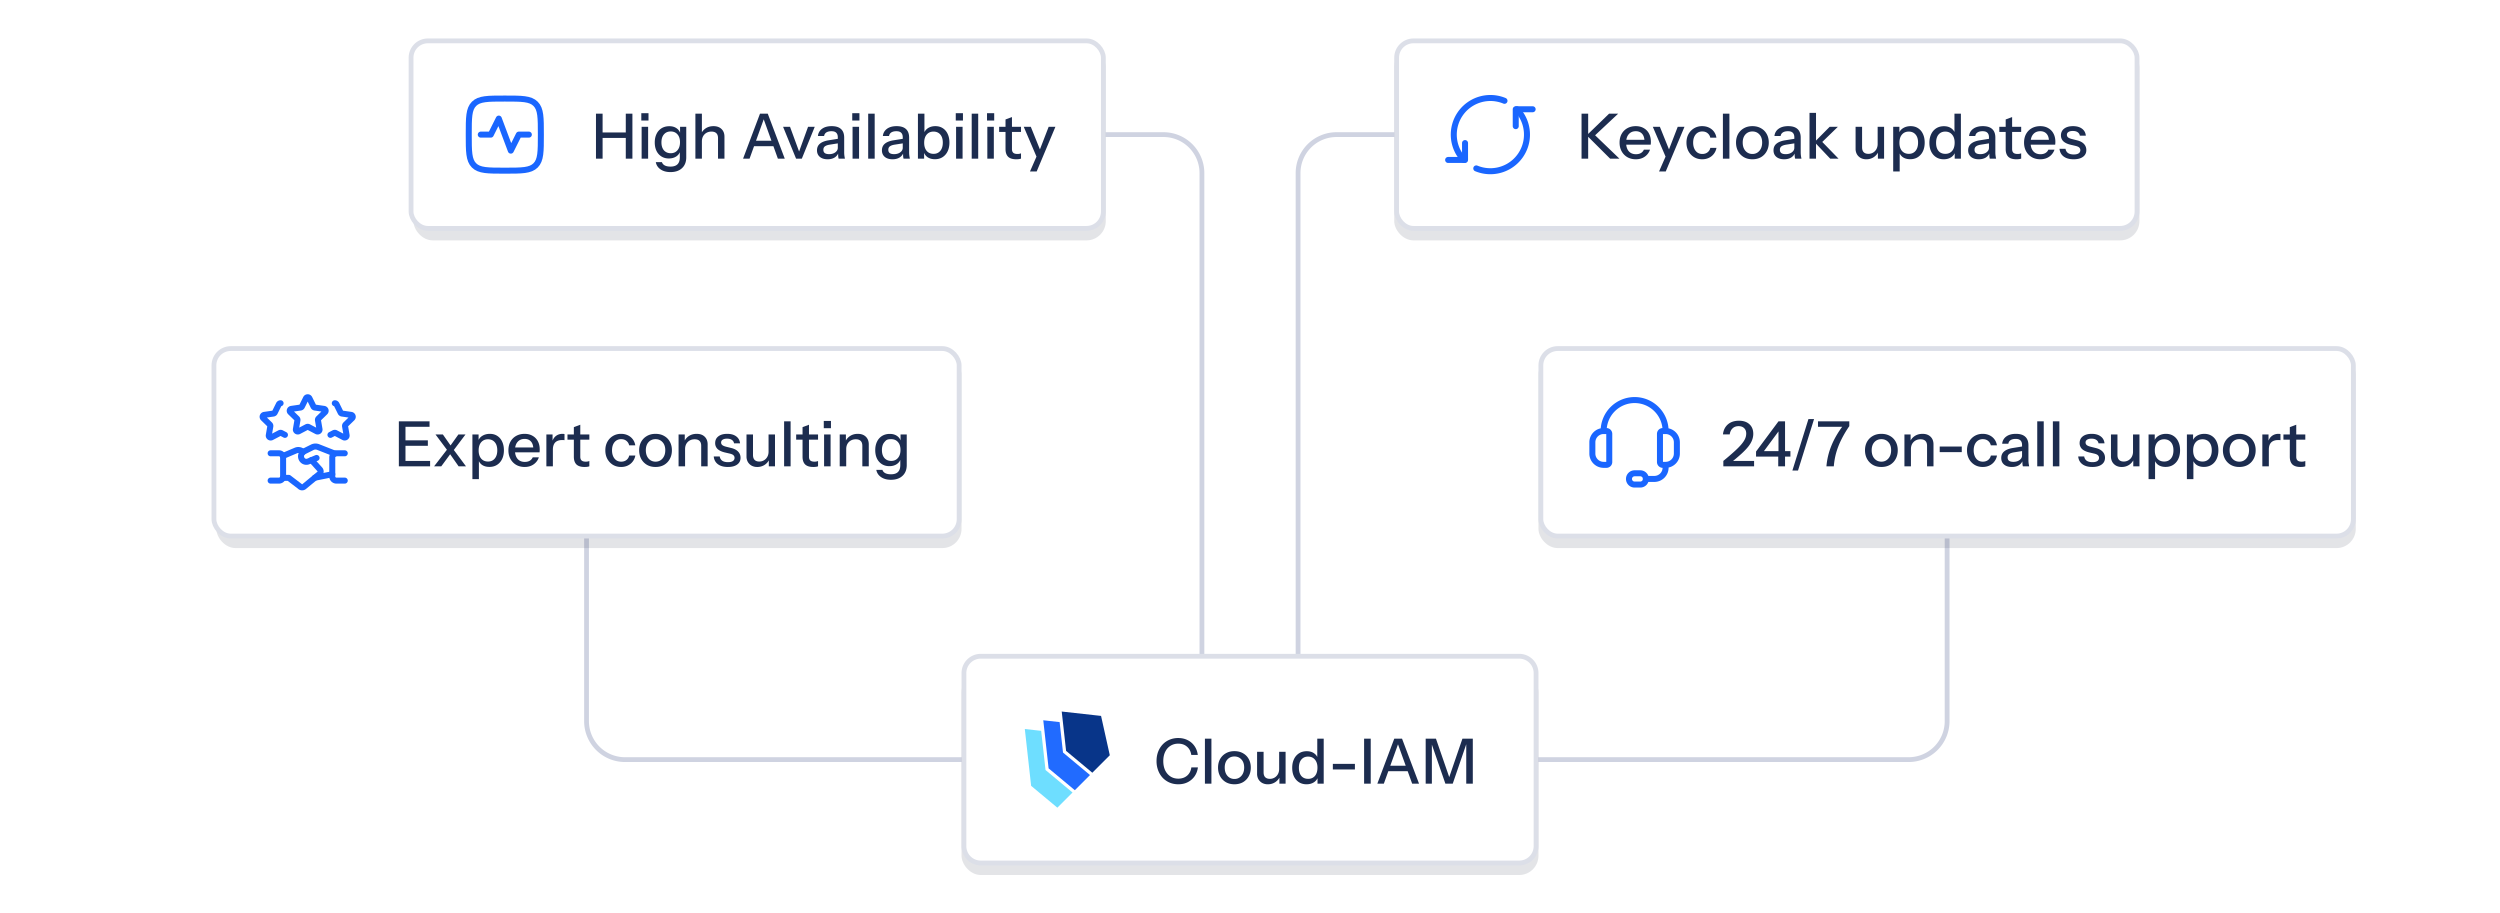 <svg xmlns="http://www.w3.org/2000/svg" xmlns:xlink="http://www.w3.org/1999/xlink" fill="none" viewBox="0 0 520 190">
  <path stroke="#CFD3E1" d="M207 158h-77a8 8 0 0 1-8-8V83m187 75h88a8 8 0 0 0 8-8V83m-90-55h-37a8 8 0 0 0-8 8v122M185 28h57a8 8 0 0 1 8 8v113"/>
  <g filter="url(#a)">
    <rect width="120" height="42" x="200" y="140" fill="#121D37" fill-opacity=".12" rx="4"/>
  </g>
  <path fill="#fff" d="M204 136.5h112a3.5 3.5 0 0 1 3.5 3.5v36a3.5 3.5 0 0 1-3.5 3.5H204a3.5 3.5 0 0 1-3.5-3.5v-36a3.5 3.5 0 0 1 3.5-3.5"/>
  <path stroke="#DCDFE8" d="M204 136.5h112a3.5 3.5 0 0 1 3.5 3.5v36a3.5 3.5 0 0 1-3.5 3.5H204a3.5 3.5 0 0 1-3.5-3.5v-36a3.5 3.5 0 0 1 3.5-3.5Z"/>
  <path fill="#6EDEFF" d="m223.085 164.844-5.616-4.68-.906-8.15-3.401-.378 1.313 11.819 5.454 4.545z"/>
  <path fill="#216BFF" d="m220.402 150.196-3.402-.378 1.111 10 5.455 4.546 3.156-3.156-5.617-4.681z"/>
  <path fill="#083589" d="m220.838 148 8.182.909 1.818 8.182-3.636 3.636-5.455-4.545z"/>
  <path fill="#1C2C4F" d="M245.083 163.13q-.975 0-1.807-.351a4.4 4.4 0 0 1-1.443-1.001 4.7 4.7 0 0 1-.936-1.534 5.4 5.4 0 0 1-.338-1.937q0-1.053.325-1.924a4.6 4.6 0 0 1 .936-1.521 4.2 4.2 0 0 1 1.443-1.001 4.6 4.6 0 0 1 1.807-.351q1.092 0 1.963.442a3.64 3.64 0 0 1 1.417 1.222q.559.793.689 1.846h-1.352q-.17-1.105-.897-1.716-.715-.624-1.807-.624-.922 0-1.638.455-.702.442-1.092 1.261-.39.805-.39 1.911 0 1.092.39 1.924.403.82 1.105 1.274t1.625.455q1.092 0 1.82-.611.741-.624.897-1.729h1.365q-.143 1.066-.702 1.859a3.9 3.9 0 0 1-1.43 1.222q-.858.429-1.95.429m5.54-.13v-9.36h1.352V163zm6.136.13q-1.014 0-1.781-.442a3.2 3.2 0 0 1-1.196-1.235q-.429-.793-.429-1.794 0-1.014.429-1.781.441-.767 1.196-1.196.767-.442 1.781-.442 1.026 0 1.794.442.766.43 1.183 1.196.429.767.429 1.781 0 1-.429 1.794-.417.78-1.183 1.235-.768.442-1.794.442m0-1.105q.61 0 1.053-.299.454-.299.715-.832t.26-1.248q0-1.067-.572-1.677-.56-.624-1.456-.624-.885 0-1.456.624-.56.624-.559 1.677 0 .716.247 1.248.26.533.715.832.468.299 1.053.299m6.952 1.105a2.4 2.4 0 0 1-1.17-.273 2.1 2.1 0 0 1-.793-.78 2.3 2.3 0 0 1-.273-1.131v-4.576h1.352v4.264q0 .689.338 1.027t.962.338a1.87 1.87 0 0 0 1.677-.975q.26-.468.26-1.079l.169 1.586q-.324.728-1.001 1.17a2.74 2.74 0 0 1-1.521.429m2.405-.13v-1.56h-.052v-5.07h1.339V163zm7.928 0v-1.521l.13.039a2.07 2.07 0 0 1-.858 1.183q-.651.429-1.56.429-.898 0-1.573-.429a2.9 2.9 0 0 1-1.04-1.196q-.364-.767-.364-1.794 0-1.04.377-1.82a2.87 2.87 0 0 1 1.053-1.209q.675-.429 1.586-.429.948 0 1.56.455.624.442.819 1.248l-.182.026v-4.342h1.339V163zm-1.95-1.001q.897 0 1.417-.611.52-.624.52-1.716 0-1.067-.533-1.677-.52-.624-1.417-.624-.885 0-1.404.624-.507.61-.507 1.716 0 1.079.507 1.69.52.598 1.417.598m5.138-1.95v-1.17h4.589v1.17zm6.501 2.951v-9.36h1.378V163zm2.754 0 3.523-9.36h1.196l-3.367 9.36zm7.241 0-3.367-9.36h1.261l3.536 9.36zm-5.46-3.731h5.018v1.144h-5.018zm8.274 3.731v-9.36h2.132l3.12 9.022h-.702l3.094-9.022h2.158V163h-1.365v-8.801h.208L302.171 163h-1.534l-3.016-8.723h.208V163z"/>
  <g filter="url(#b)">
    <rect width="155" height="40" x="290" y="10" fill="#121D37" fill-opacity=".12" rx="4"/>
  </g>
  <rect width="154" height="39" x="290.5" y="8.5" fill="#fff" rx="3.5"/>
  <rect width="154" height="39" x="290.5" y="8.5" stroke="#DCDFE8" rx="3.5"/>
  <path stroke="#1A66FF" stroke-linecap="round" stroke-linejoin="round" stroke-width="1.25" d="M304.727 29.756v3.516h-3.516m14.062-7.032v-3.515h3.516"/>
  <path stroke="#1A66FF" stroke-linecap="round" stroke-linejoin="round" stroke-width="1.25" d="M315.494 22.723a7.62 7.62 0 0 1-8.427 12.308m-2.562-1.757a7.619 7.619 0 0 1 8.428-12.306"/>
  <path fill="#1C2C4F" d="M328.962 33v-9.36h1.378V33zm1.092-4.862 4.641-4.498h1.885l-4.797 4.498zM334.903 33l-4.875-4.862h1.755L336.84 33zm5.348.13q-1 0-1.768-.442a3.15 3.15 0 0 1-1.183-1.222q-.429-.78-.429-1.794 0-1.027.416-1.794.43-.78 1.196-1.209.768-.429 1.755-.429.963 0 1.664.416a2.7 2.7 0 0 1 1.092 1.131q.39.728.39 1.729 0 .156-.013.299 0 .13-.026.273h-5.564v-1.014h4.615l-.338.403q0-1.065-.481-1.625-.48-.56-1.339-.559-.923 0-1.469.637-.533.624-.533 1.742 0 1.13.533 1.768.546.637 1.508.637.585 0 1.014-.234.43-.247.637-.715h1.274a2.86 2.86 0 0 1-1.105 1.469q-.766.533-1.846.533m4.833 2.535 1.599-3.653.273-.429 2.015-5.213h1.404l-3.9 9.295zM346.618 33l-2.834-6.63h1.469l2.405 5.967zm7.443.13q-.949 0-1.69-.442a3.27 3.27 0 0 1-1.17-1.235q-.416-.78-.416-1.781t.416-1.768q.429-.78 1.17-1.222a3.2 3.2 0 0 1 1.677-.442q.793 0 1.417.299.625.3 1.027.832.403.533.52 1.261h-1.274a1.6 1.6 0 0 0-.572-.936q-.429-.351-1.092-.351a1.76 1.76 0 0 0-1.001.286q-.429.286-.663.806t-.234 1.235q0 .702.234 1.235t.663.832q.429.285 1.014.286.638 0 1.079-.338.456-.351.585-.936h1.274a2.8 2.8 0 0 1-.546 1.248 2.76 2.76 0 0 1-1.027.832q-.623.3-1.391.299m4.303-.13v-9.36h1.352V33zm6.136.13q-1.014 0-1.781-.442a3.2 3.2 0 0 1-1.196-1.235q-.429-.794-.429-1.794 0-1.014.429-1.781a3.17 3.17 0 0 1 1.196-1.196q.767-.442 1.781-.442 1.028 0 1.794.442.767.43 1.183 1.196.429.767.429 1.781 0 1-.429 1.794-.416.78-1.183 1.235-.766.442-1.794.442m0-1.105q.61 0 1.053-.299.455-.3.715-.832t.26-1.248q0-1.066-.572-1.677-.56-.624-1.456-.624-.884 0-1.456.624-.56.624-.559 1.677 0 .716.247 1.248.26.533.715.832.468.3 1.053.299m8.89.975a3.3 3.3 0 0 1-.091-.546q-.013-.3-.013-.728h-.065v-3.159q0-.637-.325-.949-.312-.325-1.001-.325-.663 0-1.066.26a1.01 1.01 0 0 0-.455.741h-1.287a2.03 2.03 0 0 1 .845-1.495q.754-.56 2.015-.559 1.3 0 1.95.611.65.598.65 1.768v3.107q0 .3.039.611.039.312.117.663zm-2.288.13q-1.014 0-1.612-.494-.598-.507-.598-1.365 0-.885.624-1.391.637-.52 1.82-.702l2.184-.351v.949l-1.976.312q-.663.104-1.001.351-.325.247-.325.715 0 .455.299.689.312.22.897.221.78 0 1.287-.377.52-.377.52-.949l.169.962q-.234.69-.832 1.066-.598.364-1.456.364m5.277-.13v-9.529h1.352V33zm4.303 0-3.263-3.445 3.159-3.185h1.703l-3.588 3.484.065-.611L382.411 33zm7.516.13a2.4 2.4 0 0 1-1.17-.273 2.1 2.1 0 0 1-.793-.78 2.3 2.3 0 0 1-.273-1.131V26.37h1.352v4.264q0 .69.338 1.027.338.338.962.338a1.87 1.87 0 0 0 1.677-.975 2.2 2.2 0 0 0 .26-1.079l.169 1.586a2.7 2.7 0 0 1-1.001 1.17 2.74 2.74 0 0 1-1.521.429m2.405-.13v-1.56h-.052v-5.07h1.339V33zm6.717.117q-.936 0-1.56-.442-.61-.455-.806-1.261l.182-.026v4.277h-1.352V26.37h1.287v1.521l-.13-.039q.208-.754.884-1.183t1.586-.429q.897 0 1.547.429.663.43 1.014 1.196.364.767.364 1.794 0 1.04-.377 1.82a2.87 2.87 0 0 1-1.053 1.209q-.676.429-1.586.429m-.286-1.118q.884 0 1.404-.624t.52-1.716q0-1.08-.52-1.677-.52-.61-1.417-.611-.884 0-1.417.624-.52.61-.52 1.703 0 1.066.52 1.69.533.61 1.43.611M406.579 33v-1.521l.13.039a2.07 2.07 0 0 1-.858 1.183q-.651.429-1.56.429-.898 0-1.573-.429a2.9 2.9 0 0 1-1.04-1.196q-.364-.767-.364-1.794 0-1.04.377-1.82a2.87 2.87 0 0 1 1.053-1.209q.675-.429 1.586-.429.948 0 1.56.455.624.442.819 1.248l-.182.026V23.64h1.339V33zm-1.95-1.001q.897 0 1.417-.611.52-.624.52-1.716 0-1.066-.533-1.677-.52-.624-1.417-.624-.885 0-1.404.624-.507.611-.507 1.716 0 1.08.507 1.69.52.598 1.417.598M413.875 33a3.4 3.4 0 0 1-.091-.546q-.012-.3-.013-.728h-.065v-3.159q0-.637-.325-.949-.312-.325-1.001-.325-.663 0-1.066.26-.39.26-.455.741h-1.287a2.03 2.03 0 0 1 .845-1.495q.755-.56 2.015-.559 1.3 0 1.95.611.65.598.65 1.768v3.107q0 .3.039.611.039.312.117.663zm-2.288.13q-1.014 0-1.612-.494-.598-.507-.598-1.365 0-.884.624-1.391.638-.52 1.82-.702l2.184-.351v.949l-1.976.312q-.662.104-1.001.351-.324.247-.325.715 0 .455.299.689.312.22.897.221.78 0 1.287-.377.52-.377.52-.949l.169.962q-.234.69-.832 1.066-.598.364-1.456.364m7.831 0q-1.157 0-1.703-.533-.533-.546-.533-1.599v-6.149l1.339-.507v6.669q0 .52.273.767t.884.247a2 2 0 0 0 .728-.13v1.092a1.6 1.6 0 0 1-.403.104 4 4 0 0 1-.585.039m-3.562-5.681V26.37h4.55v1.079zm8.527 5.681q-1 0-1.768-.442a3.15 3.15 0 0 1-1.183-1.222q-.429-.78-.429-1.794 0-1.027.416-1.794.43-.78 1.196-1.209.768-.429 1.755-.429.962 0 1.664.416a2.7 2.7 0 0 1 1.092 1.131q.39.728.39 1.729 0 .156-.013.299 0 .13-.026.273h-5.564v-1.014h4.615l-.338.403q0-1.065-.481-1.625-.48-.56-1.339-.559-.923 0-1.469.637-.533.624-.533 1.742 0 1.13.533 1.768.546.637 1.508.637.585 0 1.014-.234.43-.247.637-.715h1.274a2.86 2.86 0 0 1-1.105 1.469q-.766.533-1.846.533m6.934 0q-1.3 0-2.067-.572t-.871-1.612h1.248q.09.572.52.884.441.3 1.196.299.663 0 1.014-.234a.75.75 0 0 0 .351-.663.7.7 0 0 0-.208-.52q-.195-.221-.78-.364l-1.066-.247q-1.002-.247-1.495-.728a1.67 1.67 0 0 1-.481-1.209q0-.897.663-1.404.675-.52 1.846-.52 1.157 0 1.859.52.714.52.806 1.456h-1.248a1.02 1.02 0 0 0-.455-.715q-.365-.26-1.001-.26-.599 0-.923.221a.66.66 0 0 0-.312.585q0 .312.234.52.246.209.806.351l1.092.273q.948.234 1.43.767.48.52.481 1.261 0 .897-.702 1.404-.69.507-1.937.507"/>
  <g filter="url(#c)">
    <rect width="144" height="40" x="86" y="10" fill="#121D37" fill-opacity=".12" rx="4"/>
  </g>
  <rect width="144" height="39" x="85.5" y="8.5" fill="#fff" rx="3.5"/>
  <rect width="144" height="39" x="85.5" y="8.5" stroke="#DCDFE8" rx="3.5"/>
  <path stroke="#1A66FF" stroke-linecap="round" stroke-linejoin="round" stroke-width="1.25" d="M98.598 34.402C97.5 33.303 97.5 31.535 97.5 28s0-5.303 1.098-6.402C99.697 20.5 101.464 20.5 105 20.5s5.303 0 6.402 1.098C112.5 22.697 112.5 24.465 112.5 28s0 5.303-1.098 6.402C110.303 35.5 108.535 35.5 105 35.5s-5.303 0-6.402-1.098"/>
  <path stroke="#1A66FF" stroke-linecap="round" stroke-linejoin="round" stroke-width="1.25" d="M100 28h2.083l1.667-3.333 2.5 6.666L107.917 28H110"/>
  <path fill="#1C2C4F" d="M123.962 33v-9.36h1.378V33zm6.201 0v-9.36h1.378V33zm-5.525-5.447h6.136v1.144h-6.136zm8.82 5.447v-6.63h1.352V33zm-.065-7.93v-1.521h1.495v1.521zm6.059 10.725q-1.248 0-2.067-.572-.807-.56-.975-1.495h1.274q.13.429.572.676.454.247 1.209.247.975 0 1.456-.481.48-.48.481-1.43v-1.43l.117.026q-.195.754-.845 1.196-.651.429-1.56.429-.871 0-1.534-.416a2.77 2.77 0 0 1-1.027-1.157q-.364-.755-.364-1.755 0-1.014.377-1.781a2.8 2.8 0 0 1 1.053-1.183q.689-.416 1.599-.416.936 0 1.547.455.624.442.793 1.261l-.104.013V26.37h1.287v6.357q0 1.43-.884 2.249-.872.819-2.405.819m.065-3.926q.87 0 1.391-.611.533-.61.533-1.677 0-1.04-.533-1.638-.52-.598-1.404-.598-.885 0-1.404.611-.52.598-.52 1.664 0 1.04.52 1.651.532.598 1.417.598M144.642 33v-9.36h1.352V33zm4.706 0v-4.264q0-.69-.351-1.027-.337-.338-1.014-.338-.584 0-1.04.26a1.9 1.9 0 0 0-.702.715q-.246.455-.247 1.079l-.169-1.586a2.6 2.6 0 0 1 1.001-1.17q.676-.429 1.573-.429 1.066 0 1.677.598t.611 1.586V33zm5.21 0 3.523-9.36h1.196L155.91 33zm7.241 0-3.367-9.36h1.261l3.536 9.36zm-5.46-3.731h5.018v1.144h-5.018zM165.583 33l-2.704-6.63h1.443l2.21 6.019h-.637l2.184-6.019h1.391L166.779 33zm8.85 0a3.3 3.3 0 0 1-.091-.546q-.013-.3-.013-.728h-.065v-3.159q0-.637-.325-.949-.312-.325-1.001-.325-.663 0-1.066.26a1.01 1.01 0 0 0-.455.741h-1.287a2.03 2.03 0 0 1 .845-1.495q.754-.56 2.015-.559 1.3 0 1.95.611.65.598.65 1.768v3.107q0 .3.039.611.039.312.117.663zm-2.288.13q-1.014 0-1.612-.494-.598-.507-.598-1.365 0-.884.624-1.391.637-.52 1.82-.702l2.184-.351v.949l-1.976.312q-.663.104-1.001.351-.325.247-.325.715 0 .455.299.689.312.22.897.221.78 0 1.287-.377.52-.377.52-.949l.169.962q-.234.69-.832 1.066-.598.364-1.456.364m5.188-.13v-6.63h1.352V33zm-.065-7.93v-1.521h1.495v1.521zm3.315 7.93v-9.36h1.352V33zm7.358 0a3 3 0 0 1-.091-.546q-.013-.3-.013-.728h-.065v-3.159q0-.637-.325-.949-.312-.325-1.001-.325-.663 0-1.066.26a1.01 1.01 0 0 0-.455.741h-1.287q.09-.936.845-1.495.753-.56 2.015-.559 1.299 0 1.95.611.65.598.65 1.768v3.107q0 .3.039.611.039.312.117.663zm-2.288.13q-1.014 0-1.612-.494-.598-.507-.598-1.365 0-.884.624-1.391.636-.52 1.82-.702l2.184-.351v.949l-1.976.312q-.663.104-1.001.351-.325.247-.325.715 0 .455.299.689.312.22.897.221.78 0 1.287-.377.52-.377.52-.949l.169.962q-.234.69-.832 1.066-.598.364-1.456.364m8.812-.013q-.936 0-1.56-.442-.624-.455-.819-1.261l.13-.026V33h-1.287v-9.36h1.352v4.251l-.143-.039q.222-.754.858-1.183.651-.429 1.56-.429.897 0 1.547.429.663.43 1.014 1.196.364.767.364 1.794 0 1.04-.377 1.82a2.87 2.87 0 0 1-1.053 1.209q-.675.429-1.586.429m-.286-1.118q.885 0 1.404-.624.52-.624.52-1.716 0-1.08-.52-1.677-.52-.61-1.417-.611-.883 0-1.417.624-.52.61-.52 1.703 0 1.066.52 1.69.534.61 1.43.611M198.864 33v-6.63h1.352V33zm-.065-7.93v-1.521h1.495v1.521zm3.315 7.93v-9.36h1.352V33zm3.25 0v-6.63h1.352V33zm-.065-7.93v-1.521h1.495v1.521zm6.085 8.06q-1.157 0-1.703-.533-.533-.546-.533-1.599v-6.149l1.339-.507v6.669q0 .52.273.767t.884.247a2 2 0 0 0 .728-.13v1.092a1.6 1.6 0 0 1-.403.104 4 4 0 0 1-.585.039m-3.562-5.681V26.37h4.55v1.079zm6.415 8.216 1.599-3.653.273-.429 2.015-5.213h1.404l-3.9 9.295zM215.771 33l-2.834-6.63h1.469l2.405 5.967z"/>
  <g filter="url(#d)">
    <rect width="170" height="40" x="320" y="74" fill="#121D37" fill-opacity=".12" rx="4"/>
  </g>
  <rect width="169" height="39" x="320.5" y="72.5" fill="#fff" rx="3.5"/>
  <rect width="169" height="39" x="320.5" y="72.5" stroke="#DCDFE8" rx="3.5"/>
  <g stroke="#1A66FF" stroke-linecap="round" stroke-linejoin="round" stroke-width="1.25" clip-path="url(#e)">
    <path d="M334.141 96.688h-.586a2.345 2.345 0 0 1-2.344-2.344V92a2.346 2.346 0 0 1 2.344-2.344h.586a.586.586 0 0 1 .586.586v5.86a.586.586 0 0 1-.586.585Zm12.304 0h-.586a.586.586 0 0 1-.586-.586v-5.86a.586.586 0 0 1 .586-.586h.586A2.346 2.346 0 0 1 348.789 92v2.344a2.345 2.345 0 0 1-2.344 2.344m-12.89-7.032A6.45 6.45 0 0 1 340 83.211a6.45 6.45 0 0 1 6.445 6.445m-4.101 9.961h1.758a2.345 2.345 0 0 0 2.343-2.344v-.585"/>
    <path d="M341.172 100.789H340a1.172 1.172 0 1 1 0-2.344h1.172a1.17 1.17 0 0 1 1.083.724 1.18 1.18 0 0 1-.254 1.277c-.22.22-.518.343-.829.343"/>
  </g>
  <path fill="#1C2C4F" d="M358.455 97v-1.131a57 57 0 0 0 2.275-1.95q.923-.833 1.469-1.482.546-.65.78-1.183a2.6 2.6 0 0 0 .234-1.066q0-.727-.429-1.131-.416-.416-1.157-.416-.767 0-1.248.455-.481.442-.598 1.261h-1.404q.13-1.287 1.001-2.067.884-.78 2.327-.78 1.378 0 2.171.728.806.728.806 2.002 0 .65-.247 1.3-.234.637-.78 1.339-.546.689-1.469 1.534a42 42 0 0 1-2.262 1.898l-.325-.442h5.252V97zm11.418 0v-2.47l.052-.26v-5.343l.494.143-3.9 5.278-.533-.507h6.422v1.131h-7.15v-1.053l4.667-6.279h1.365V97zm2.944.871 3.341-10.712h1.17l-3.341 10.712zm7.08-.871a14.6 14.6 0 0 1 1.053-4.342q.871-2.132 2.47-4.212l.039.325h-5.317V87.64h6.513v1.001a22 22 0 0 0-1.664 2.808 16 16 0 0 0-1.066 2.73q-.377 1.365-.494 2.821zm11.429.13q-1.014 0-1.781-.442a3.2 3.2 0 0 1-1.196-1.235q-.429-.793-.429-1.794 0-1.014.429-1.781.443-.767 1.196-1.196.767-.442 1.781-.442 1.028 0 1.794.442a2.96 2.96 0 0 1 1.183 1.196q.429.767.429 1.781 0 1-.429 1.794a3.1 3.1 0 0 1-1.183 1.235q-.767.442-1.794.442m0-1.105q.612 0 1.053-.299.456-.3.715-.832.26-.533.26-1.248 0-1.066-.572-1.677-.558-.624-1.456-.624-.883 0-1.456.624-.559.624-.559 1.677 0 .715.247 1.248.26.533.715.832.468.3 1.053.299m4.795.975v-6.63h1.287v1.56h.065V97zm4.706 0v-4.264q0-.69-.351-1.027-.337-.338-1.014-.338-.585 0-1.04.26a1.9 1.9 0 0 0-.702.715q-.247.455-.247 1.079l-.169-1.586q.325-.741 1.001-1.17t1.573-.429q1.067 0 1.677.598t.611 1.586V97zm2.632-2.951v-1.17h4.589v1.17zm8.951 3.081q-.95 0-1.69-.442a3.27 3.27 0 0 1-1.17-1.235q-.416-.78-.416-1.781t.416-1.768q.429-.78 1.17-1.222a3.2 3.2 0 0 1 1.677-.442q.793 0 1.417.299.624.3 1.027.832.403.533.52 1.261h-1.274a1.6 1.6 0 0 0-.572-.936q-.429-.351-1.092-.351a1.76 1.76 0 0 0-1.001.286q-.429.286-.663.806t-.234 1.235q0 .702.234 1.235t.663.832q.429.286 1.014.286.637 0 1.079-.338.454-.351.585-.936h1.274a2.8 2.8 0 0 1-.546 1.248 2.76 2.76 0 0 1-1.027.832q-.624.3-1.391.299m8.347-.13a3.4 3.4 0 0 1-.091-.546q-.012-.3-.013-.728h-.065v-3.159q0-.637-.325-.949-.312-.325-1.001-.325-.663 0-1.066.26-.39.26-.455.741h-1.287a2.03 2.03 0 0 1 .845-1.495q.755-.56 2.015-.559 1.3 0 1.95.611.65.598.65 1.768v3.107q0 .3.039.611.039.312.117.663zm-2.288.13q-1.014 0-1.612-.494-.598-.507-.598-1.365 0-.885.624-1.391.638-.52 1.82-.702l2.184-.351v.949l-1.976.312q-.663.104-1.001.351-.325.247-.325.715 0 .455.299.689.312.22.897.221.78 0 1.287-.377.52-.377.52-.949l.169.962q-.234.69-.832 1.066-.598.364-1.456.364m5.277-.13v-9.36h1.352V97zm3.25 0v-9.36h1.352V97zm8.206.13q-1.299 0-2.067-.572-.766-.572-.871-1.612h1.248q.091.572.52.884.443.3 1.196.299.663 0 1.014-.234a.75.75 0 0 0 .351-.663.7.7 0 0 0-.208-.52q-.195-.221-.78-.364l-1.066-.247q-1-.247-1.495-.728a1.67 1.67 0 0 1-.481-1.209q0-.897.663-1.404.676-.52 1.846-.52 1.157 0 1.859.52.716.52.806 1.456h-1.248a1.01 1.01 0 0 0-.455-.715q-.363-.26-1.001-.26-.597 0-.923.221a.66.66 0 0 0-.312.585q0 .312.234.52.248.209.806.351l1.092.273q.95.234 1.43.767.481.52.481 1.261 0 .897-.702 1.404-.689.507-1.937.507m6.114 0a2.4 2.4 0 0 1-1.17-.273 2.1 2.1 0 0 1-.793-.78 2.3 2.3 0 0 1-.273-1.131V90.37h1.352v4.264q0 .69.338 1.027.338.338.962.338a1.87 1.87 0 0 0 1.677-.975 2.2 2.2 0 0 0 .26-1.079l.169 1.586a2.7 2.7 0 0 1-1.001 1.17 2.74 2.74 0 0 1-1.521.429m2.405-.13v-1.56h-.052v-5.07h1.339V97zm6.717.117q-.936 0-1.56-.442-.61-.455-.806-1.261l.182-.026v4.277h-1.352V90.37h1.287v1.521l-.13-.039q.208-.754.884-1.183t1.586-.429q.897 0 1.547.429.663.43 1.014 1.196.364.767.364 1.794 0 1.04-.377 1.82a2.87 2.87 0 0 1-1.053 1.209q-.676.429-1.586.429m-.286-1.118q.884 0 1.404-.624t.52-1.716q0-1.08-.52-1.677-.52-.61-1.417-.611-.884 0-1.417.624-.52.61-.52 1.703 0 1.066.52 1.69.533.61 1.43.611m8.259 1.118q-.936 0-1.56-.442-.612-.455-.806-1.261l.182-.026v4.277h-1.352V90.37h1.287v1.521l-.13-.039q.207-.754.884-1.183.675-.429 1.586-.429.897 0 1.547.429.663.43 1.014 1.196.363.767.364 1.794 0 1.04-.377 1.82-.378.78-1.053 1.209-.677.429-1.586.429m-.286-1.118q.883 0 1.404-.624t.52-1.716q0-1.08-.52-1.677-.52-.61-1.417-.611-.885 0-1.417.624-.52.61-.52 1.703 0 1.066.52 1.69.533.61 1.43.611m7.647 1.131q-1.014 0-1.781-.442a3.2 3.2 0 0 1-1.196-1.235q-.429-.794-.429-1.794 0-1.014.429-1.781.441-.767 1.196-1.196.767-.442 1.781-.442 1.026 0 1.794.442.766.43 1.183 1.196.429.767.429 1.781 0 1-.429 1.794-.417.78-1.183 1.235-.768.442-1.794.442m0-1.105q.61 0 1.053-.299.454-.3.715-.832t.26-1.248q0-1.066-.572-1.677-.56-.624-1.456-.624-.885 0-1.456.624-.56.624-.559 1.677 0 .716.247 1.248.26.533.715.832.468.3 1.053.299m4.794.975v-6.63h1.287v1.651h.065V97zm1.352-3.458-.169-1.573q.234-.844.806-1.287t1.365-.442q.3 0 .416.052v1.274a.5.5 0 0 0-.182-.026 3 3 0 0 0-.286-.013q-.974 0-1.469.507-.48.506-.481 1.508m6.598 3.588q-1.157 0-1.703-.533-.533-.546-.533-1.599v-6.149l1.339-.507v6.669q0 .52.273.767t.884.247a2 2 0 0 0 .728-.13v1.092q-.143.065-.403.104a4 4 0 0 1-.585.039m-3.562-5.681V90.37h4.55v1.079z"/>
  <g filter="url(#f)">
    <rect width="155" height="40" x="45" y="74" fill="#121D37" fill-opacity=".12" rx="4"/>
  </g>
  <rect width="155" height="39" x="44.5" y="72.5" fill="#fff" rx="3.5"/>
  <rect width="155" height="39" x="44.5" y="72.5" stroke="#DCDFE8" rx="3.5"/>
  <g stroke="#1A66FF" stroke-linecap="round" stroke-linejoin="round" stroke-width="1.25" clip-path="url(#g)">
    <path d="m69.113 98.643-3.626.726m.36-4.114-1.712.723a1.08 1.08 0 0 1-1.209-.267 1.1 1.1 0 0 1-.233-.374 1.155 1.155 0 0 1 .535-1.44l1.711-.854a1.5 1.5 0 0 1 1.208-.071l3.514 1.385"/>
    <path d="M58.848 99.397h1.212l2.31 1.763a.63.63 0 0 0 .872.068l3.226-2.666a.637.637 0 0 0 .099-.882l-1.779-1.977m-1.746-1.683-.187-.152a1.35 1.35 0 0 0-1.307-.167l-2.705 1.147"/>
    <path d="M56.292 99.966h1.685a.864.864 0 0 0 .909-.812v-4.059a.863.863 0 0 0-.91-.81h-1.684m15.416 5.681h-1.686a.865.865 0 0 1-.909-.812v-4.059a.864.864 0 0 1 .91-.81h1.685m-8.069-11.433a.404.404 0 0 1 .723 0l.84 1.701a.4.4 0 0 0 .303.22l1.886.273a.4.4 0 0 1 .333.489.4.4 0 0 1-.109.19l-1.365 1.333a.4.4 0 0 0-.115.35l.323 1.88a.39.39 0 0 1-.161.389.4.4 0 0 1-.424.029l-1.684-.883a.41.41 0 0 0-.378 0l-1.68.883a.405.405 0 0 1-.56-.2.4.4 0 0 1-.025-.219l.322-1.879a.4.4 0 0 0-.114-.35l-1.369-1.334a.394.394 0 0 1 .023-.589.4.4 0 0 1 .2-.09l1.886-.273a.4.4 0 0 0 .304-.219zm-4.371 7.6-.719-.379a.41.41 0 0 0-.377 0l-1.68.883a.405.405 0 0 1-.561-.2.4.4 0 0 1-.024-.219l.322-1.879a.4.4 0 0 0-.114-.35l-1.37-1.334a.395.395 0 0 1 .024-.589.4.4 0 0 1 .2-.09l1.886-.273a.4.4 0 0 0 .303-.219L58 84.102a.4.4 0 0 1 .362-.224m10.37 6.574.719-.379a.41.41 0 0 1 .377 0l1.68.883a.407.407 0 0 0 .561-.2.4.4 0 0 0 .024-.219l-.322-1.879a.4.4 0 0 1 .114-.35l1.37-1.334a.395.395 0 0 0-.023-.589.4.4 0 0 0-.201-.09l-1.886-.273a.4.4 0 0 1-.303-.219L70 84.102a.4.4 0 0 0-.362-.224"/>
  </g>
  <path fill="#1C2C4F" d="M82.962 97v-9.36h1.378V97zm.676 0v-1.131h5.824V97zm0-4.277v-1.131h5.356v1.131zm0-3.952V87.64h5.707v1.131zM95.395 97l-2.119-3.029-2.69-3.601h1.533l1.937 2.769L96.93 97h-1.534Zm-2.028-3.861 1.976-2.769h1.482l-2.782 3.692zm.546.962L91.781 97h-1.495l2.977-3.848zm7.883 3.016q-.936 0-1.56-.442-.612-.455-.806-1.261l.181-.026v4.277H98.26V90.37h1.287v1.521l-.13-.039a2 2 0 0 1 .885-1.183q.675-.429 1.586-.429.897 0 1.547.429.663.43 1.014 1.196.364.767.364 1.794 0 1.04-.377 1.82-.378.78-1.053 1.209-.677.429-1.586.429Zm-.286-1.118q.883 0 1.404-.624t.52-1.716q0-1.08-.52-1.677-.52-.61-1.417-.611-.885 0-1.417.624-.52.61-.52 1.703 0 1.066.52 1.69.533.61 1.43.611m7.62 1.131q-1 0-1.768-.442a3.15 3.15 0 0 1-1.183-1.222q-.429-.78-.429-1.794 0-1.028.416-1.794.43-.78 1.196-1.209.768-.429 1.755-.429.962 0 1.664.416a2.7 2.7 0 0 1 1.092 1.131q.39.728.39 1.729 0 .156-.013.299 0 .13-.026.273h-5.564v-1.014h4.615l-.338.403q0-1.065-.481-1.625-.48-.56-1.339-.559-.923 0-1.469.637-.533.624-.533 1.742 0 1.13.533 1.768.546.637 1.508.637.585 0 1.014-.234.43-.247.637-.715h1.274a2.86 2.86 0 0 1-1.105 1.469q-.766.533-1.846.533m4.516-.13v-6.63h1.287v1.651h.065V97zm1.352-3.458-.169-1.573q.234-.845.806-1.287T117 90.24q.3 0 .416.052v1.274a.5.5 0 0 0-.182-.026 3 3 0 0 0-.286-.013q-.974 0-1.469.507-.48.507-.481 1.508m6.598 3.588q-1.157 0-1.703-.533-.533-.546-.533-1.599v-6.149l1.339-.507v6.669q0 .52.273.767t.884.247a2 2 0 0 0 .728-.13v1.092a1.6 1.6 0 0 1-.403.104 4 4 0 0 1-.585.039m-3.562-5.681V90.37h4.55v1.079zm11.152 5.681q-.948 0-1.69-.442a3.27 3.27 0 0 1-1.17-1.235q-.416-.78-.416-1.781t.416-1.768q.429-.78 1.17-1.222a3.2 3.2 0 0 1 1.677-.442q.793 0 1.417.299.624.3 1.027.832.403.533.52 1.261h-1.274a1.6 1.6 0 0 0-.572-.936q-.429-.351-1.092-.351a1.76 1.76 0 0 0-1.001.286q-.429.286-.663.806t-.234 1.235q0 .702.234 1.235t.663.832q.429.286 1.014.286.638 0 1.079-.338.456-.351.585-.936h1.274a2.8 2.8 0 0 1-.546 1.248 2.76 2.76 0 0 1-1.027.832q-.624.3-1.391.299m7.164 0q-1.014 0-1.781-.442a3.2 3.2 0 0 1-1.196-1.235q-.429-.794-.429-1.794 0-1.014.429-1.781.441-.767 1.196-1.196.767-.442 1.781-.442 1.026 0 1.794.442.766.43 1.183 1.196.429.767.429 1.781 0 1-.429 1.794-.417.78-1.183 1.235-.768.442-1.794.442m0-1.105q.61 0 1.053-.299.454-.3.715-.832t.26-1.248q0-1.066-.572-1.677-.56-.624-1.456-.624-.885 0-1.456.624-.56.624-.559 1.677 0 .716.247 1.248.26.533.715.832.468.3 1.053.299m4.794.975v-6.63h1.287v1.56h.065V97zm4.706 0v-4.264q0-.69-.351-1.027-.338-.338-1.014-.338-.585 0-1.04.26a1.9 1.9 0 0 0-.702.715q-.246.455-.247 1.079l-.169-1.586a2.6 2.6 0 0 1 1.001-1.17q.676-.429 1.573-.429 1.067 0 1.677.598t.611 1.586V97zm5.545.13q-1.3 0-2.067-.572t-.871-1.612h1.248q.09.572.52.884.441.3 1.196.299.663 0 1.014-.234a.75.75 0 0 0 .351-.663.7.7 0 0 0-.208-.52q-.195-.221-.78-.364l-1.066-.247q-1.002-.247-1.495-.728a1.67 1.67 0 0 1-.481-1.209q0-.897.663-1.404.675-.52 1.846-.52 1.157 0 1.859.52.714.52.806 1.456h-1.248a1.02 1.02 0 0 0-.455-.715q-.365-.26-1.001-.26-.599 0-.923.221a.66.66 0 0 0-.312.585q0 .312.234.52.246.209.806.351l1.092.273q.948.234 1.43.767.48.52.481 1.261 0 .897-.702 1.404-.69.507-1.937.507m6.113 0a2.4 2.4 0 0 1-1.17-.273 2.1 2.1 0 0 1-.793-.78 2.3 2.3 0 0 1-.273-1.131V90.37h1.352v4.264q0 .69.338 1.027.339.338.962.338a1.87 1.87 0 0 0 1.677-.975q.26-.468.26-1.079l.169 1.586a2.67 2.67 0 0 1-1.001 1.17 2.74 2.74 0 0 1-1.521.429m2.405-.13v-1.56h-.052v-5.07h1.339V97zm3.182 0v-9.36h1.352V97zm6.071.13q-1.157 0-1.703-.533-.533-.546-.533-1.599v-6.149l1.339-.507v6.669q0 .52.273.767.272.247.884.247a2 2 0 0 0 .728-.13v1.092q-.144.065-.403.104a4 4 0 0 1-.585.039m-3.562-5.681V90.37h4.55v1.079zM171.41 97v-6.63h1.352V97zm-.065-7.93v-1.521h1.495v1.521zM174.66 97v-6.63h1.287v1.56h.065V97zm4.706 0v-4.264q0-.69-.351-1.027-.337-.338-1.014-.338-.585 0-1.04.26a1.9 1.9 0 0 0-.702.715q-.247.455-.247 1.079l-.169-1.586q.325-.741 1.001-1.17t1.573-.429q1.067 0 1.677.598t.611 1.586V97zm5.947 2.795q-1.248 0-2.067-.572-.805-.56-.975-1.495h1.274q.13.429.572.676.454.247 1.209.247.975 0 1.456-.481.481-.48.481-1.43v-1.43l.117.026q-.195.754-.845 1.196-.65.429-1.56.429-.871 0-1.534-.416a2.8 2.8 0 0 1-1.027-1.157q-.364-.754-.364-1.755 0-1.014.377-1.781a2.8 2.8 0 0 1 1.053-1.183q.689-.416 1.599-.416.936 0 1.547.455.624.442.793 1.261l-.104.013V90.37h1.287v6.357q0 1.43-.884 2.249-.871.819-2.405.819m.065-3.926q.871 0 1.391-.611.533-.61.533-1.677 0-1.04-.533-1.638-.52-.598-1.404-.598c-.884 0-1.057.204-1.404.611q-.52.598-.52 1.664 0 1.04.52 1.651.533.598 1.417.598"/>
  <defs>
    <filter id="a" width="128" height="50" x="196" y="136" color-interpolation-filters="sRGB" filterUnits="userSpaceOnUse">
      <feFlood flood-opacity="0" result="BackgroundImageFix"/>
      <feBlend in="SourceGraphic" in2="BackgroundImageFix" result="shape"/>
      <feGaussianBlur result="effect1_foregroundBlur_3545_16442" stdDeviation="2"/>
    </filter>
    <filter id="b" width="163" height="48" x="286" y="6" color-interpolation-filters="sRGB" filterUnits="userSpaceOnUse">
      <feFlood flood-opacity="0" result="BackgroundImageFix"/>
      <feBlend in="SourceGraphic" in2="BackgroundImageFix" result="shape"/>
      <feGaussianBlur result="effect1_foregroundBlur_3545_16442" stdDeviation="2"/>
    </filter>
    <filter id="c" width="152" height="48" x="82" y="6" color-interpolation-filters="sRGB" filterUnits="userSpaceOnUse">
      <feFlood flood-opacity="0" result="BackgroundImageFix"/>
      <feBlend in="SourceGraphic" in2="BackgroundImageFix" result="shape"/>
      <feGaussianBlur result="effect1_foregroundBlur_3545_16442" stdDeviation="2"/>
    </filter>
    <filter id="d" width="178" height="48" x="316" y="70" color-interpolation-filters="sRGB" filterUnits="userSpaceOnUse">
      <feFlood flood-opacity="0" result="BackgroundImageFix"/>
      <feBlend in="SourceGraphic" in2="BackgroundImageFix" result="shape"/>
      <feGaussianBlur result="effect1_foregroundBlur_3545_16442" stdDeviation="2"/>
    </filter>
    <filter id="f" width="163" height="48" x="41" y="70" color-interpolation-filters="sRGB" filterUnits="userSpaceOnUse">
      <feFlood flood-opacity="0" result="BackgroundImageFix"/>
      <feBlend in="SourceGraphic" in2="BackgroundImageFix" result="shape"/>
      <feGaussianBlur result="effect1_foregroundBlur_3545_16442" stdDeviation="2"/>
    </filter>
    <clipPath id="e">
      <path fill="#fff" d="M330 82h20v20h-20z"/>
    </clipPath>
    <clipPath id="g">
      <path fill="#fff" d="M54 82h20v20H54z"/>
    </clipPath>
  </defs>
</svg>
